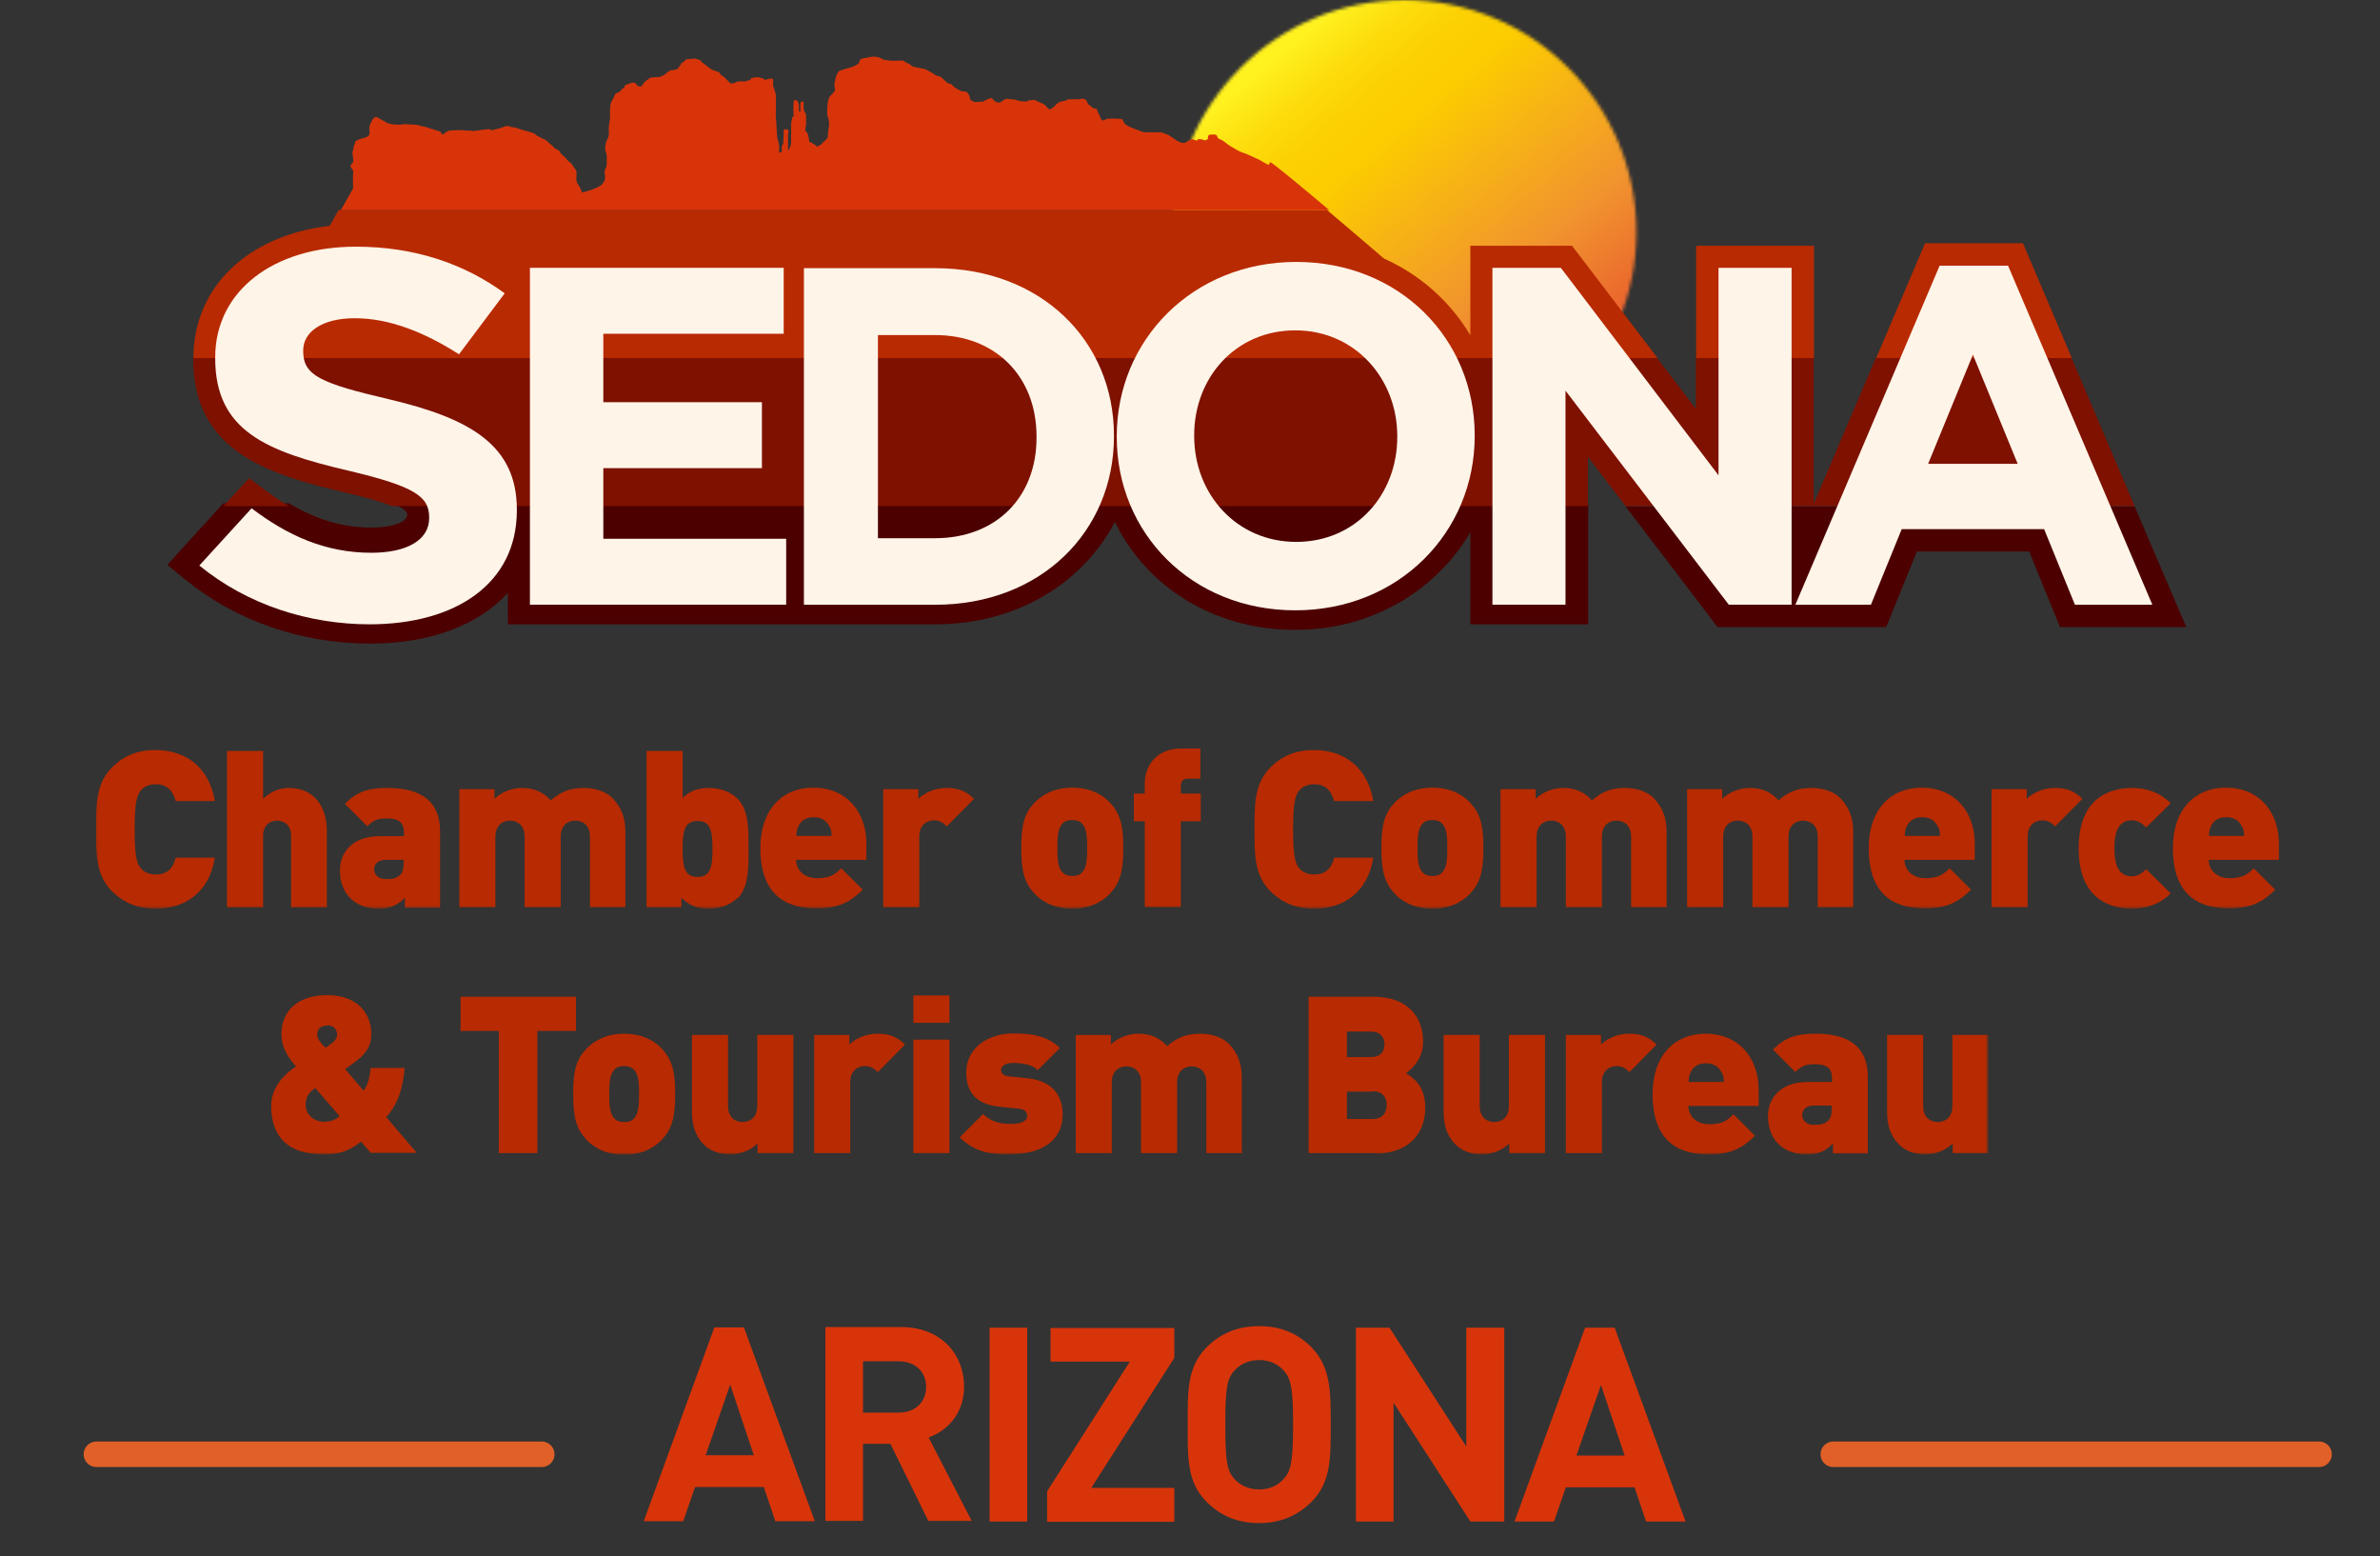 <svg viewBox="0 0 751 491" fill="none" xmlns="http://www.w3.org/2000/svg">
<rect x="0" y="0" width="751" height="491" fill="#333333" stroke="none"/>
<mask id="mask0_341_26622" style="mask-type:luminance" maskUnits="userSpaceOnUse" x="369" y="0" width="148" height="147">
<path d="M369.958 73.206C369.958 113.636 402.733 146.412 443.164 146.412C483.594 146.412 516.37 113.636 516.37 73.206C516.37 32.776 483.594 0 443.164 0C402.733 0 369.958 32.776 369.958 73.206Z" fill="white"></path>
</mask>
<g mask="url(#mask0_341_26622)">
<path d="M455.919 -72.106L297.83 60.547L430.482 218.636L588.571 85.983L455.919 -72.106Z" fill="url(#paint0_linear_341_26622)"></path>
</g>
<path d="M541.98 197.827H555.915H572.401H595.167L604.882 173.981H640.308L650.023 197.827H689.864L673.574 159.752H512.933L541.98 197.827Z" fill="#4C0000"></path>
<mask id="mask1_341_26622" style="mask-type:luminance" maskUnits="userSpaceOnUse" x="0" y="0" width="751" height="211">
<path d="M751 0H0V210.296H751V0Z" fill="white"></path>
</mask>
<g mask="url(#mask1_341_26622)">
<path d="M128.453 162.498C128.453 164.756 123.644 166.424 117.266 166.424C108.238 166.424 99.897 163.97 91.163 158.77H70.457L52.794 178.2L58.583 182.91C74.481 195.863 95.088 203.027 116.775 203.027C135.911 203.027 151.023 197.139 160.247 187.031V196.943H295.178C320.594 196.943 341.496 184.186 351.8 164.657C361.809 185.167 383.006 198.709 408.814 198.709C432.66 198.709 453.072 186.443 463.964 167.896V196.943H501.156V158.868H123.841C128.453 160.732 128.551 161.91 128.551 162.597" fill="#4C0000"></path>
<path d="M83.703 154.665L78.6 150.838L70.455 159.67H91.161C88.707 158.198 86.254 156.53 83.703 154.665Z" fill="#7E1100"></path>
<path d="M60.937 112.948C60.937 141.798 83.31 149.354 108.334 155.242C116.086 157.009 120.797 158.481 123.741 159.658H501.056V144.055L512.93 159.658H673.571L653.65 112.85H591.926L572.3 158.971V112.85H535.108V128.943L522.841 112.85H60.838" fill="#7E1100"></path>
<path d="M104.017 71.243C78.404 74.187 61.035 90.379 61.035 112.949H523.038L496.052 77.523H463.963V105.785C457.683 95.187 448.262 86.748 436.682 81.547C432.561 78.014 425.594 72.028 418.724 66.238H106.863C106.274 67.22 105.685 68.299 104.998 69.575C104.606 70.163 104.311 70.752 104.017 71.243Z" fill="#B82A01"></path>
<path d="M572.401 77.527H535.209V112.953H572.401V77.527Z" fill="#B82A01"></path>
<path d="M638.346 76.74H607.434L592.028 112.951H653.753L638.346 76.74Z" fill="#B82A01"></path>
<path d="M400.278 52.03C397.53 50.657 398.413 50.853 396.843 50.166C395.371 49.479 393.114 48.4 392.035 48.105C390.955 47.811 389.582 46.829 388.502 46.241C387.325 45.652 386.343 44.474 385.068 43.984C383.792 43.493 384.381 43.002 383.792 42.61C383.203 42.217 382.124 42.512 381.633 42.512C381.142 42.512 381.142 43.591 381.142 43.787C381.142 43.984 380.259 44.278 380.259 44.278C380.259 44.278 378.885 43.787 378.296 43.886C377.708 43.886 377.708 44.376 377.708 44.376L376.236 43.886C376.236 43.886 375.549 44.082 374.273 44.867C372.997 45.652 371.133 44.18 370.937 44.082C370.74 43.984 368.974 42.61 368.091 42.315C367.208 42.119 367.109 41.825 366.226 41.727C365.343 41.727 363.282 41.727 361.712 41.727C360.142 41.727 360.338 41.432 357.296 40.353C354.254 39.273 354.549 38.096 354.254 37.801C354.058 37.507 353.469 37.409 350.82 37.409C348.17 37.409 348.857 37.998 348.17 37.998C347.483 37.998 347.287 37.212 346.992 36.526C346.796 35.74 346.404 35.642 346.207 34.759C346.011 33.974 345.815 34.269 345.422 34.269C344.932 34.269 344.245 33.483 343.656 33.091C343.067 32.699 343.067 31.717 342.38 31.325C341.693 30.932 340.32 31.325 340.32 31.325C340.32 31.325 339.534 31.325 337.866 31.325C336.1 31.325 337.179 31.619 335.511 31.913C333.843 32.208 334.53 32.11 333.843 32.502C333.156 32.895 332.96 33.483 332.665 33.582C332.371 33.778 331.586 34.563 331.193 34.465C330.703 34.465 330.408 33.68 329.525 32.993C328.74 32.404 328.74 32.699 327.464 32.012C326.189 31.325 326.581 31.521 325.502 31.619C324.422 31.619 324.619 31.619 324.324 31.913C324.03 32.11 322.852 32.011 321.969 31.913C321.086 31.717 320.791 31.619 320.399 31.423C320.006 31.325 319.319 31.423 318.436 31.227C317.553 31.03 316.964 31.227 315.983 32.11C314.904 32.895 313.53 31.619 313.53 31.619C313.53 31.619 313.235 30.932 312.745 30.932C312.254 30.932 310.684 31.717 310.193 32.012C309.702 32.306 309.506 32.012 309.506 32.012C309.506 32.012 308.525 32.208 307.838 32.208C307.151 32.208 307.053 31.913 306.562 31.717C306.072 31.521 306.17 31.128 305.875 30.245C305.581 29.46 305.581 29.755 305.287 29.264C304.992 28.773 304.207 28.871 303.717 28.773C303.226 28.773 303.324 28.773 302.637 28.381C301.95 27.988 301.361 27.792 300.674 27.007C299.988 26.222 299.497 26.516 298.908 26.124C298.417 25.731 298.417 25.633 297.338 24.652C296.259 23.768 296.455 24.161 295.768 23.965C295.081 23.768 294.59 23.18 293.609 22.689C292.628 22.198 292.922 22.297 292.333 22.002C291.744 21.708 290.567 21.512 288.997 21.217C287.427 21.021 287.525 20.432 286.838 20.138C286.053 19.745 286.151 19.941 285.366 19.353C284.581 18.764 284.286 19.255 283.305 19.156C282.324 19.156 281.931 19.156 281.539 19.156C281.048 19.156 281.048 19.156 279.772 18.96C278.595 18.862 278.595 18.764 278.202 18.469C277.81 18.175 276.142 17.782 275.455 17.881C274.768 17.881 273.492 18.273 273.099 18.273C272.707 18.273 271.922 18.469 271.627 18.666C271.333 18.764 270.941 20.04 270.941 20.04C270.941 20.04 269.763 20.825 268.88 21.119C267.997 21.315 265.347 22.198 264.955 22.297C264.562 22.493 263.875 23.867 263.875 23.867C263.875 23.867 263.384 25.927 263.286 26.418C263.286 26.909 263.483 28.086 263.483 28.479C263.483 28.871 262.207 29.951 261.716 30.638C261.226 31.325 261.029 33.974 261.029 33.974V36.231C261.029 36.231 261.618 37.998 261.618 38.586C261.618 39.175 261.618 39.764 261.422 40.941C261.127 42.119 261.324 42.512 261.226 43.1C261.226 43.689 260.441 44.18 259.754 44.867C258.969 45.554 259.754 44.867 259.459 45.259C259.165 45.652 257.693 46.339 257.693 46.339C257.693 46.339 257.693 45.946 257.398 45.848C257.202 45.75 256.515 45.259 255.926 44.965C255.436 44.67 255.338 44.769 255.338 44.769C255.338 44.769 255.338 43.984 255.141 43.395C255.141 42.904 255.043 42.61 254.847 42.217C254.749 41.727 254.062 41.432 254.062 41.04C254.062 40.647 254.356 39.568 254.356 39.077C254.356 38.586 254.356 37.998 254.356 37.605C254.356 37.212 254.356 36.428 254.356 36.133C254.16 35.839 253.571 34.759 253.571 34.367C253.571 33.974 253.571 32.012 253.571 32.012L252.59 32.208V35.152H252.099V32.895L251.609 31.815C251.609 31.815 251.314 31.619 250.726 31.521C250.137 31.423 250.431 36.82 250.431 36.82H250.039C250.039 36.82 249.744 38.292 249.646 38.783C249.646 39.273 249.646 39.764 249.646 40.255C249.646 40.745 249.646 41.432 249.646 42.315C249.548 43.1 249.646 43.297 249.646 43.689C249.646 44.082 249.646 45.456 249.45 46.044C249.254 46.535 248.763 47.811 248.665 47.32C248.665 46.829 248.665 44.572 248.665 43.493C248.567 42.413 248.861 41.432 248.861 41.138C248.861 40.941 247.782 40.549 247.389 40.941C247.095 41.334 247.389 41.825 247.291 42.413C247.193 42.904 247.291 43.689 247.193 44.278C247.193 44.867 247.193 45.357 246.898 45.75C246.604 46.044 246.702 46.339 246.702 47.32C246.702 48.301 246.113 48.203 245.917 48.007C245.721 47.811 245.917 47.026 245.917 46.535C245.917 46.044 245.525 44.18 245.328 43.787C245.132 43.395 245.034 38.39 244.838 37.212C244.74 36.133 244.838 34.857 244.838 34.269C244.838 33.68 244.838 32.993 244.838 32.699C244.838 32.404 244.838 31.521 244.838 30.932C244.838 30.343 244.838 30.049 244.739 29.558C244.641 29.068 244.249 27.792 244.053 27.399C243.856 27.007 243.954 26.418 243.954 26.418C243.954 26.418 243.954 25.437 243.954 25.044C243.856 24.652 243.464 24.848 242.777 24.848C242.09 24.848 242.384 25.142 241.599 25.142C240.814 25.142 241.109 24.75 240.52 24.652C240.029 24.652 239.931 24.455 239.244 24.357C238.557 24.357 238.753 24.357 237.478 24.553C236.202 24.75 237.282 24.946 236.889 25.142C236.496 25.339 235.81 25.437 235.319 25.633C234.828 25.829 234.338 25.633 233.945 25.633C233.553 25.633 232.767 25.633 232.081 26.026C231.295 26.418 230.609 26.32 230.412 26.222C230.216 26.026 229.038 24.848 228.744 24.553C228.45 24.259 228.253 24.063 227.665 23.768C227.174 23.376 227.174 23.082 226.978 22.885C226.781 22.689 226.487 22.689 226.095 22.493C225.702 22.395 224.524 22.002 224.034 21.61C223.543 21.119 223.052 20.825 223.052 20.825C223.052 20.825 222.366 20.236 221.777 19.843C221.188 19.451 221.384 19.451 220.992 19.058C220.599 18.666 220.109 18.862 219.716 18.568C219.323 18.371 218.538 18.568 218.538 18.568C218.538 18.568 217.557 18.567 216.87 18.666C216.183 18.764 215.889 19.451 215.889 19.451L215.398 19.647C214.908 19.843 214.809 20.432 214.809 20.432C214.809 20.432 214.319 20.923 214.123 21.315C213.926 21.708 213.632 21.806 212.552 22.1C211.473 22.395 212.16 22.1 211.865 22.1C211.571 22.1 211.375 22.395 211.08 22.493C210.786 22.493 210.394 22.983 210.197 23.18C210.001 23.376 209.707 23.572 208.921 23.965C208.136 24.357 207.842 24.259 207.155 24.357C206.37 24.357 206.272 24.357 205.781 24.455C205.291 24.455 205.193 24.455 204.996 24.652C204.8 24.75 204.211 25.241 203.819 25.535C203.426 25.829 203.132 26.124 202.739 26.811C202.347 27.497 201.562 27.301 201.267 27.105C201.071 26.909 200.58 26.32 200.286 26.124C199.992 25.927 199.207 26.124 197.931 26.614C196.655 27.105 197.146 27.203 197.146 27.399C197.146 27.596 195.968 28.184 195.87 28.577C195.772 28.97 194.889 29.264 194.398 29.46C193.907 29.656 193.907 30.54 193.024 31.913C192.141 33.287 192.73 36.722 192.337 38.488C191.945 40.255 192.141 41.923 192.141 41.923C192.141 41.923 192.141 43.199 191.552 44.18C191.062 45.161 191.258 45.063 191.062 45.848C190.865 46.633 191.062 46.928 191.062 47.516C191.062 48.105 191.552 48.596 191.454 49.283C191.454 49.871 191.454 51.049 191.454 51.638C191.454 52.325 191.454 52.423 190.963 53.404C190.571 54.287 190.963 54.974 190.963 55.858C190.865 56.741 190.767 57.33 189.786 58.311C188.805 59.292 184.094 60.764 183.8 60.666C183.407 60.666 183.604 60.273 183.309 59.783C183.113 59.292 182.917 58.9 182.426 58.213C181.935 57.526 181.935 57.035 181.837 56.446C181.837 55.858 181.935 55.759 181.935 54.68C181.935 53.6 181.641 53.6 181.052 52.717C180.463 51.834 180.267 51.442 179.777 51.147C179.286 50.853 178.991 50.46 178.403 49.773C177.912 49.086 177.912 49.381 177.127 48.596C176.342 47.811 176.931 48.105 176.734 47.811C176.538 47.516 175.066 46.829 174.87 46.633C174.674 46.437 174.281 45.848 173.79 45.554C173.3 45.259 173.104 44.867 172.809 44.67C172.515 44.474 172.22 44.082 171.141 43.689C170.061 43.297 170.65 43.199 170.061 43.1C169.473 43.002 169.375 42.708 168.884 42.315C168.393 41.923 167.412 41.727 166.431 41.432C165.449 41.138 165.155 41.04 164.075 40.745C162.996 40.451 163.487 40.451 163.487 40.451C163.487 40.451 160.739 39.96 160.346 39.764C159.856 39.568 158.286 40.255 158.089 40.353C157.893 40.353 155.047 41.138 155.047 41.138C155.047 41.138 154.949 40.745 154.262 40.745C153.575 40.745 152.79 40.843 150.926 41.138C149.159 41.334 149.159 41.432 148.767 41.236C148.473 41.138 147.099 41.236 146.314 41.138C145.529 40.941 142.879 41.138 142.585 41.138C142.29 41.138 141.505 41.138 140.818 41.628C140.131 42.119 140.131 42.413 139.641 42.315C139.15 42.217 139.248 42.021 139.15 41.727C139.052 41.432 137.286 41.04 134.93 40.255C132.575 39.469 134.047 40.157 132.575 39.666C131.103 39.175 131.594 39.469 129.729 39.273C127.865 39.175 127.374 39.077 126.687 39.273C126 39.469 122.958 39.273 121.977 38.684C120.996 37.998 120.603 37.998 119.426 37.212C118.248 36.428 117.757 37.212 116.874 39.077C115.991 40.941 117.365 42.315 115.893 43.1C114.421 43.886 114.715 43.297 113.047 44.082C111.281 44.867 112.458 44.965 111.869 45.652C111.281 46.339 111.87 46.044 111.379 47.418C110.986 48.792 111.477 49.381 111.477 50.46C111.477 51.54 111.477 51.049 110.79 51.932C110.201 52.717 111.281 53.404 111.379 53.699C111.477 54.091 111.477 54.778 111.379 55.465C111.379 56.152 111.379 57.231 111.379 58.507C111.379 59.685 112.164 58.213 107.552 66.259H419.414C410.582 58.801 402.142 51.834 400.867 51.147" fill="#D8340A"></path>
<path d="M116.675 196.946C97.539 196.946 78.109 190.862 62.899 178.399L79.385 160.343C90.768 168.979 102.74 174.376 117.166 174.376C128.549 174.376 135.418 170.254 135.418 163.483V163.189C135.418 156.712 131.1 153.474 109.904 148.469C84.39 142.483 67.904 136.105 67.904 113.044V112.749C67.904 91.749 86.352 77.814 112.259 77.814C130.708 77.814 146.409 83.114 159.264 92.534L144.839 111.768C133.652 104.604 122.563 100.385 111.965 100.385C101.366 100.385 95.675 104.899 95.675 110.492V110.787C95.675 118.441 101.072 120.894 122.955 125.997C148.666 132.081 163.091 140.619 163.091 160.736V161.03C163.091 183.993 143.956 196.946 116.577 196.946" fill="#FEF4E8"></path>
<path d="M167.216 190.761V84.484H247.292V105.288H190.375V126.877H240.422V147.681H190.375V169.957H248.077V190.761H167.216Z" fill="#FEF4E8"></path>
<path d="M295.082 190.778H253.67V84.6H295.082C328.447 84.6 351.507 107.464 351.507 137.394V137.689C351.507 167.619 328.447 190.778 295.082 190.778ZM327.073 137.689C327.073 118.847 314.218 105.698 295.082 105.698H277.026V169.778H295.082C314.218 169.778 327.073 156.922 327.073 138.081V137.787V137.689Z" fill="#FEF4E8"></path>
<path d="M408.714 192.532C375.938 192.532 352.387 168.098 352.387 137.873V137.579C352.387 107.354 376.233 82.625 409.009 82.625C441.784 82.625 465.336 107.06 465.336 137.284V137.579C465.336 167.803 441.49 192.532 408.714 192.532ZM440.901 137.579C440.901 119.424 427.555 104.214 408.714 104.214C389.873 104.214 376.821 119.13 376.821 137.284V137.579C376.821 155.831 390.167 170.943 409.009 170.943C427.85 170.943 440.901 156.027 440.901 137.873V137.579Z" fill="#FEF4E8"></path>
<path d="M545.51 190.761L493.991 123.246V190.761H470.93V84.484H492.519L542.272 149.938V84.484H565.333V190.761H545.51Z" fill="#FEF4E8"></path>
<path d="M654.733 190.776L645.018 166.93H600.074L590.359 190.776H566.513L612.046 83.812H633.635L679.168 190.776H654.733ZM622.546 111.878L608.415 146.322H636.677L622.546 111.878Z" fill="#FEF4E8"></path>
</g>
<mask id="mask2_341_26622" style="mask-type:luminance" maskUnits="userSpaceOnUse" x="30" y="215" width="693" height="72">
<path d="M722.442 215.008H30.125V286.644H722.442V215.008Z" fill="white"></path>
</mask>
<g mask="url(#mask2_341_26622)">
<path d="M49.065 286.655C43.276 286.655 38.958 284.692 35.327 281.159C30.126 275.958 30.322 268.991 30.322 261.631C30.322 254.271 30.126 247.304 35.327 242.103C38.958 238.472 43.276 236.607 49.065 236.607C58.388 236.607 65.944 241.808 67.808 252.701H55.444C54.659 249.953 53.187 247.402 49.163 247.402C46.907 247.402 45.238 248.285 44.355 249.463C43.276 250.935 42.491 252.701 42.491 261.631C42.491 270.561 43.276 272.425 44.355 273.799C45.238 274.977 46.907 275.86 49.163 275.86C53.187 275.86 54.757 273.407 55.444 270.561H67.808C66.042 281.453 58.486 286.655 49.065 286.655Z" fill="#B82A01"></path>
<path d="M91.849 286.255V263.684C91.849 259.661 88.905 258.876 87.433 258.876C85.962 258.876 83.017 259.661 83.017 263.684V286.255H71.634V236.895H83.017V252.007C85.373 249.652 88.317 248.572 91.162 248.572C99.209 248.572 103.134 254.558 103.134 262.114V286.255H91.751H91.849Z" fill="#B82A01"></path>
<path d="M127.769 286.251V283.209C125.512 285.466 123.353 286.643 119.428 286.643C115.502 286.643 112.558 285.368 110.498 283.307C108.339 281.148 107.259 278.008 107.259 274.573C107.259 268.98 111.086 263.779 119.918 263.779H127.474V262.797C127.474 259.363 125.806 258.185 121.881 258.185C118.937 258.185 117.759 258.872 115.895 260.639L108.829 253.573C112.657 249.746 116.091 248.568 122.372 248.568C133.068 248.568 138.858 252.984 138.858 262.111V286.349H127.769V286.251ZM127.474 271.237H121.685C119.428 271.237 118.054 272.512 118.054 274.181C118.054 275.849 119.329 277.321 121.783 277.321C124.04 277.321 125.021 277.125 126.297 275.947C127.082 275.162 127.376 273.984 127.376 272.218V271.237H127.474Z" fill="#B82A01"></path>
<path d="M186.156 286.251V263.975C186.156 259.657 183.114 258.872 181.543 258.872C179.973 258.872 176.931 259.657 176.931 263.975V286.251H165.548V263.975C165.548 259.657 162.506 258.872 160.936 258.872C159.366 258.872 156.324 259.657 156.324 263.975V286.251H144.94V248.961H156.029V252.003C158.286 249.746 161.721 248.568 164.665 248.568C168.394 248.568 171.338 249.746 173.791 252.494C177.029 249.648 180.072 248.568 184.291 248.568C187.824 248.568 191.258 249.746 193.221 251.709C196.361 254.947 197.343 258.48 197.343 262.405V286.251H185.959H186.156Z" fill="#B82A01"></path>
<path d="M232.768 283.213C230.609 285.371 227.273 286.647 223.642 286.647C219.717 286.647 217.362 285.47 215.006 283.213V286.255H204.016V236.895H215.399V251.712C217.46 249.652 220.011 248.572 223.74 248.572C227.469 248.572 230.609 249.848 232.768 252.007C236.399 255.638 236.203 262.213 236.203 267.708C236.203 273.203 236.399 279.68 232.768 283.409M220.109 258.974C215.89 258.974 215.399 262.409 215.399 267.806C215.399 273.203 215.89 276.638 220.109 276.638C224.329 276.638 224.82 273.203 224.82 267.806C224.82 262.409 224.329 258.974 220.109 258.974Z" fill="#B82A01"></path>
<path d="M251.214 271.239C251.214 274.281 253.569 277.029 257.789 277.029C261.714 277.029 263.48 275.95 265.443 273.889L272.214 280.66C268.387 284.487 264.658 286.548 257.69 286.548C249.447 286.548 239.929 283.604 239.929 267.51C239.929 255.342 246.896 248.473 256.611 248.473C267.405 248.473 273.391 256.421 273.391 266.136V271.239H251.116H251.214ZM261.714 260.739C261.027 259.169 259.457 257.795 256.807 257.795C254.158 257.795 252.588 259.071 251.901 260.739C251.41 261.72 251.312 262.8 251.312 263.683H262.401C262.401 262.8 262.303 261.72 261.812 260.739" fill="#B82A01"></path>
<path d="M298.809 260.737C297.73 259.657 296.65 258.774 294.688 258.774C293.216 258.774 290.076 259.657 290.076 263.877V286.251H278.692V248.961H289.781V252.003C291.45 250.335 294.688 248.568 298.613 248.568C302.244 248.568 304.795 249.452 307.347 252.003L298.711 260.737H298.809Z" fill="#B82A01"></path>
<path d="M350.328 281.837C348.071 284.193 344.342 286.646 338.356 286.646C332.37 286.646 328.543 284.193 326.384 281.837C323.244 278.403 322.262 274.87 322.262 267.51C322.262 260.15 323.244 256.618 326.384 253.281C328.641 250.926 332.37 248.473 338.356 248.473C344.342 248.473 348.169 250.926 350.328 253.281C353.468 256.716 354.449 260.248 354.449 267.51C354.449 274.772 353.468 278.403 350.328 281.837ZM341.398 259.758C340.711 259.071 339.73 258.678 338.356 258.678C336.982 258.678 336.001 258.973 335.314 259.758C333.842 261.23 333.645 263.879 333.645 267.51C333.645 271.141 333.842 273.791 335.314 275.263C336.001 275.949 336.982 276.342 338.356 276.342C339.73 276.342 340.711 276.048 341.398 275.263C342.87 273.791 343.066 271.141 343.066 267.51C343.066 263.879 342.87 261.23 341.398 259.758Z" fill="#B82A01"></path>
<path d="M372.605 259.072V286.156H361.222V259.072H357.787V250.338H361.222V247.1C361.222 241.997 364.558 236.109 372.801 236.109H378.787V245.628H374.862C373.39 245.628 372.605 246.413 372.605 247.885V250.338H378.885V259.072H372.605Z" fill="#B82A01"></path>
<path d="M414.605 286.655C408.815 286.655 404.497 284.692 400.867 281.159C395.666 275.958 395.862 268.991 395.862 261.631C395.862 254.271 395.666 247.304 400.867 242.103C404.497 238.472 408.815 236.607 414.605 236.607C423.927 236.607 431.484 241.808 433.348 252.701H420.983C420.198 249.953 418.726 247.402 414.703 247.402C412.446 247.402 410.778 248.285 409.895 249.463C408.815 250.935 408.03 252.701 408.03 261.631C408.03 270.561 408.815 272.425 409.895 273.799C410.778 274.977 412.446 275.86 414.703 275.86C418.726 275.86 420.297 273.407 420.983 270.561H433.348C431.582 281.453 424.026 286.655 414.605 286.655Z" fill="#B82A01"></path>
<path d="M463.965 281.837C461.708 284.193 457.978 286.646 451.992 286.646C446.006 286.646 442.179 284.193 440.02 281.837C436.88 278.403 435.899 274.87 435.899 267.51C435.899 260.15 436.88 256.618 440.02 253.281C442.277 250.926 446.006 248.473 451.992 248.473C457.978 248.473 461.806 250.926 463.965 253.281C467.105 256.716 468.086 260.248 468.086 267.51C468.086 274.772 467.105 278.403 463.965 281.837ZM455.035 259.758C454.348 259.071 453.366 258.678 451.992 258.678C450.619 258.678 449.637 258.973 448.95 259.758C447.478 261.23 447.282 263.879 447.282 267.51C447.282 271.141 447.478 273.791 448.95 275.263C449.637 275.949 450.619 276.342 451.992 276.342C453.366 276.342 454.348 276.048 455.035 275.263C456.506 273.791 456.703 271.141 456.703 267.51C456.703 263.879 456.506 261.23 455.035 259.758Z" fill="#B82A01"></path>
<path d="M514.7 286.251V263.975C514.7 259.657 511.657 258.872 510.087 258.872C508.517 258.872 505.475 259.657 505.475 263.975V286.251H494.092V263.975C494.092 259.657 491.05 258.872 489.48 258.872C487.91 258.872 484.868 259.657 484.868 263.975V286.251H473.484V248.961H484.573V252.003C486.83 249.746 490.265 248.568 493.209 248.568C496.938 248.568 499.882 249.746 502.335 252.494C505.573 249.648 508.615 248.568 512.835 248.568C516.368 248.568 519.802 249.746 521.765 251.709C524.905 254.947 525.887 258.48 525.887 262.405V286.251H514.503H514.7Z" fill="#B82A01"></path>
<path d="M573.578 286.251V263.975C573.578 259.657 570.536 258.872 568.966 258.872C567.396 258.872 564.354 259.657 564.354 263.975V286.251H552.971V263.975C552.971 259.657 549.929 258.872 548.359 258.872C546.789 258.872 543.746 259.657 543.746 263.975V286.251H532.363V248.961H543.452V252.003C545.709 249.746 549.144 248.568 552.088 248.568C555.817 248.568 558.761 249.746 561.214 252.494C564.452 249.648 567.494 248.568 571.714 248.568C575.247 248.568 578.681 249.746 580.644 251.709C583.784 254.947 584.765 258.48 584.765 262.405V286.251H573.382H573.578Z" fill="#B82A01"></path>
<path d="M600.956 271.239C600.956 274.281 603.311 277.029 607.53 277.029C611.456 277.029 613.222 275.95 615.185 273.889L621.956 280.66C618.129 284.487 614.4 286.548 607.432 286.548C599.189 286.548 589.67 283.604 589.67 267.51C589.67 255.342 596.638 248.473 606.353 248.473C617.147 248.473 623.133 256.421 623.133 266.136V271.239H600.857H600.956ZM611.456 260.739C610.769 259.169 609.199 257.795 606.549 257.795C603.899 257.795 602.329 259.071 601.642 260.739C601.152 261.72 601.054 262.8 601.054 263.683H612.143C612.143 262.8 612.044 261.72 611.554 260.739" fill="#B82A01"></path>
<path d="M648.551 260.737C647.472 259.657 646.392 258.774 644.43 258.774C642.859 258.774 639.817 259.657 639.817 263.877V286.251H628.434V248.961H639.523V252.003C641.191 250.335 644.43 248.568 648.355 248.568C651.986 248.568 654.537 249.452 657.089 252.003L648.453 260.737H648.551Z" fill="#B82A01"></path>
<path d="M672.69 286.643C666.213 286.643 655.909 283.896 655.909 267.606C655.909 251.316 666.213 248.568 672.69 248.568C677.891 248.568 681.914 250.335 684.956 253.377L677.204 261.031C675.732 259.559 674.554 258.774 672.591 258.774C671.021 258.774 670.04 259.265 669.059 260.246C667.783 261.62 667.194 264.073 667.194 267.606C667.194 271.139 667.783 273.592 669.059 274.966C670.04 275.947 671.021 276.438 672.591 276.438C674.456 276.438 675.732 275.653 677.204 274.181L684.956 281.835C681.914 284.877 677.891 286.643 672.69 286.643Z" fill="#B82A01"></path>
<path d="M696.931 271.239C696.931 274.281 699.286 277.029 703.505 277.029C707.431 277.029 709.197 275.95 711.16 273.889L717.931 280.66C714.104 284.487 710.375 286.548 703.407 286.548C695.164 286.548 685.646 283.604 685.646 267.51C685.646 255.342 692.613 248.473 702.328 248.473C713.122 248.473 719.108 256.421 719.108 266.136V271.239H696.832H696.931ZM707.431 260.739C706.744 259.169 705.174 257.795 702.524 257.795C699.875 257.795 698.304 259.071 697.618 260.739C697.127 261.72 697.029 262.8 697.029 263.683H708.118C708.118 262.8 708.02 261.72 707.529 260.739" fill="#B82A01"></path>
</g>
<mask id="mask3_341_26622" style="mask-type:luminance" maskUnits="userSpaceOnUse" x="70" y="292" width="558" height="73">
<path d="M627.256 292.535H70.752V364.171H627.256V292.535Z" fill="white"></path>
</mask>
<g mask="url(#mask3_341_26622)">
<path d="M117.073 363.777L113.933 360.146C111.48 361.912 108.83 364.169 102.256 364.169C90.578 364.169 85.573 358.379 85.573 348.762C85.573 343.071 89.695 338.851 93.424 336.398C91.657 334.435 88.812 331.099 88.812 326.192C88.812 318.93 93.914 313.926 103.335 313.926C112.069 313.926 117.172 319.029 117.172 326.29C117.172 330.019 115.405 332.473 112.363 334.73C112.363 334.73 110.106 336.496 108.929 337.281L114.718 344.052C116.092 342.482 116.779 339.244 116.975 336.889H127.672C127.181 343.365 125.513 348.37 121.882 352.393L131.499 363.678H117.172L117.073 363.777ZM99.41 343.267C97.153 344.837 96.466 346.309 96.466 348.664C96.466 351.706 99.213 353.865 102.256 353.865C104.709 353.865 105.985 353.08 107.162 352.099L99.508 343.267H99.41ZM103.237 323.543C100.882 323.543 100.097 324.818 100.097 326.487C100.097 327.959 101.863 329.725 102.746 330.51C103.335 330.117 104.415 329.332 104.415 329.332C105.592 328.547 106.377 327.468 106.377 326.388C106.377 324.72 105.298 323.445 103.237 323.445" fill="#B82A01"></path>
<path d="M169.572 325.218V363.784H157.404V325.218H145.333V314.424H181.74V325.218H169.572Z" fill="#B82A01"></path>
<path d="M208.924 359.46C206.667 361.816 202.938 364.269 196.952 364.269C190.966 364.269 187.139 361.816 184.98 359.46C181.84 356.026 180.858 352.493 180.858 345.133C180.858 337.773 181.84 334.241 184.98 330.904C187.237 328.549 190.966 326.096 196.952 326.096C202.938 326.096 206.765 328.549 208.924 330.904C212.064 334.339 213.046 337.872 213.046 345.133C213.046 352.395 212.064 356.026 208.924 359.46ZM199.994 337.381C199.307 336.694 198.326 336.301 196.952 336.301C195.578 336.301 194.597 336.596 193.91 337.381C192.438 338.853 192.242 341.502 192.242 345.133C192.242 348.764 192.438 351.414 193.91 352.886C194.597 353.573 195.578 353.965 196.952 353.965C198.326 353.965 199.307 353.671 199.994 352.886C201.466 351.414 201.662 348.764 201.662 345.133C201.662 341.502 201.466 338.853 199.994 337.381Z" fill="#B82A01"></path>
<path d="M239.048 363.77V360.728C236.791 362.985 233.357 364.163 230.413 364.163C226.88 364.163 224.034 362.985 222.072 361.023C218.932 357.784 218.343 354.252 218.343 350.326V326.48H229.726V348.854C229.726 353.172 232.768 353.957 234.338 353.957C235.908 353.957 238.95 353.172 238.95 348.854V326.48H250.334V363.77H239.245H239.048Z" fill="#B82A01"></path>
<path d="M277.027 338.264C275.948 337.185 274.868 336.301 272.906 336.301C271.336 336.301 268.293 337.185 268.293 341.404V363.778H256.91V326.488H267.999V329.53C269.667 327.862 272.906 326.096 276.831 326.096C280.462 326.096 283.013 326.979 285.565 329.53L276.929 338.264H277.027Z" fill="#B82A01"></path>
<path d="M288.213 314.021H299.597V322.657H288.213V314.021ZM288.213 327.956H299.597V363.774H288.213V327.956Z" fill="#B82A01"></path>
<path d="M319.029 364.173C313.436 364.173 307.94 363.879 302.837 358.776L310.197 351.416C313.337 354.556 317.361 354.556 319.323 354.556C320.992 354.556 324.132 354.066 324.132 352.103C324.132 351.024 323.641 349.944 321.482 349.748L315.693 349.159C309.216 348.57 304.898 345.626 304.898 338.365C304.898 330.122 312.356 326 319.716 326C325.8 326 330.707 326.883 334.436 330.612L327.468 337.58C325.604 335.715 322.464 335.323 319.618 335.323C316.772 335.323 315.889 336.598 315.889 337.481C315.889 337.874 315.791 339.248 318.342 339.542L324.132 340.131C331.983 340.916 335.319 345.528 335.319 351.514C335.319 360.346 327.861 364.075 319.127 364.075" fill="#B82A01"></path>
<path d="M380.656 363.778V341.502C380.656 337.185 377.614 336.4 376.043 336.4C374.473 336.4 371.431 337.185 371.431 341.502V363.778H360.048V341.502C360.048 337.185 357.006 336.4 355.436 336.4C353.866 336.4 350.824 337.185 350.824 341.502V363.778H339.44V326.488H350.529V329.53C352.786 327.273 356.221 326.096 359.165 326.096C362.894 326.096 365.838 327.273 368.291 330.021C371.529 327.175 374.572 326.096 378.791 326.096C382.324 326.096 385.758 327.273 387.721 329.236C390.861 332.474 391.843 336.007 391.843 339.932V363.778H380.459H380.656Z" fill="#B82A01"></path>
<path d="M434.429 363.784H412.938V314.424H433.349C443.653 314.424 449.05 320.214 449.05 328.751C449.05 334.345 445.125 337.485 443.653 338.564C445.714 339.84 449.737 342.391 449.737 349.359C449.737 358.779 443.162 363.882 434.331 363.882M432.564 325.415H425.008V333.461H432.564C435.901 333.461 436.882 331.401 436.882 329.438C436.882 327.475 435.803 325.415 432.564 325.415ZM433.153 344.354H425.008V352.989H433.153C436.49 352.989 437.569 350.732 437.569 348.574C437.569 346.415 436.49 344.256 433.153 344.256" fill="#B82A01"></path>
<path d="M476.236 363.77V360.728C473.979 362.985 470.544 364.163 467.6 364.163C464.068 364.163 461.222 362.985 459.259 361.023C456.119 357.784 455.53 354.252 455.53 350.326V326.48H466.913V348.854C466.913 353.172 469.956 353.957 471.526 353.957C473.096 353.957 476.138 353.172 476.138 348.854V326.48H487.521V363.77H476.432H476.236Z" fill="#B82A01"></path>
<path d="M514.21 338.264C513.131 337.185 512.051 336.301 510.089 336.301C508.519 336.301 505.476 337.185 505.476 341.404V363.778H494.093V326.488H505.182V329.53C506.85 327.862 510.089 326.096 514.014 326.096C517.645 326.096 520.196 326.979 522.748 329.53L514.112 338.264H514.21Z" fill="#B82A01"></path>
<path d="M532.757 348.862C532.757 351.904 535.112 354.652 539.332 354.652C543.257 354.652 545.024 353.572 546.986 351.512L553.757 358.283C549.93 362.11 546.201 364.171 539.234 364.171C530.991 364.171 521.472 361.227 521.472 345.133C521.472 332.965 528.439 326.096 538.154 326.096C548.949 326.096 554.935 334.044 554.935 343.759V348.862H532.659H532.757ZM543.257 338.362C542.57 336.792 541 335.418 538.351 335.418C535.701 335.418 534.131 336.694 533.444 338.362C532.953 339.343 532.855 340.423 532.855 341.306H543.944C543.944 340.423 543.846 339.343 543.355 338.362" fill="#B82A01"></path>
<path d="M578.388 363.778V360.736C576.131 362.993 574.07 364.171 570.047 364.171C566.318 364.171 563.177 362.895 561.117 360.834C558.958 358.675 557.878 355.535 557.878 352.101C557.878 346.507 561.706 341.306 570.537 341.306H578.093V340.325C578.093 336.89 576.425 335.713 572.5 335.713C569.556 335.713 568.378 336.4 566.514 338.166L559.448 331.1C563.276 327.273 566.71 326.096 572.991 326.096C583.687 326.096 589.379 330.512 589.379 339.638V363.876H578.29L578.388 363.778ZM578.093 348.764H572.304C570.047 348.764 568.673 350.04 568.673 351.708C568.673 353.376 569.949 354.848 572.402 354.848C574.659 354.848 575.64 354.652 576.916 353.474C577.701 352.689 577.995 351.512 577.995 349.745V348.764H578.093Z" fill="#B82A01"></path>
<path d="M616.17 363.77V360.728C613.913 362.985 610.478 364.163 607.534 364.163C604.001 364.163 601.156 362.985 599.193 361.023C596.053 357.784 595.464 354.252 595.464 350.326V326.48H606.847V348.854C606.847 353.172 609.889 353.957 611.459 353.957C613.029 353.957 616.072 353.172 616.072 348.854V326.48H627.455V363.77H616.366H616.17Z" fill="#B82A01"></path>
</g>
<path d="M30.422 458.764H170.946" stroke="#E16027" stroke-width="8.047" stroke-linecap="round" stroke-linejoin="round"></path>
<path d="M578.487 458.764H731.768" stroke="#E16027" stroke-width="8.047" stroke-linecap="round" stroke-linejoin="round"></path>
<g style="mix-blend-mode:multiply">
<mask id="mask4_341_26622" style="mask-type:luminance" maskUnits="userSpaceOnUse" x="193" y="408" width="349" height="83">
<path d="M541.59 408.531H193.321V490.275H541.59V408.531Z" fill="white"></path>
</mask>
<g mask="url(#mask4_341_26622)">
<path d="M512.641 459.166H497.431L505.183 436.891L512.641 459.166ZM531.875 479.97L509.501 418.834H500.179L477.903 479.97H490.365L494.095 469.176H515.782L519.412 479.97H531.875ZM474.664 479.97V418.834H462.692V456.321L438.454 418.834H427.856V479.97H439.73V442.484L463.968 479.97H474.566H474.664ZM408.033 449.451C408.033 461.227 407.346 464.073 404.991 466.624C403.225 468.587 400.575 469.863 397.337 469.863C394.099 469.863 391.351 468.587 389.585 466.624C387.229 464.073 386.641 461.227 386.641 449.451C386.641 437.676 387.229 434.83 389.585 432.278C391.351 430.316 394.099 429.04 397.337 429.04C400.575 429.04 403.225 430.316 404.991 432.278C407.346 434.83 408.033 437.676 408.033 449.451ZM419.907 449.451C419.907 438.853 419.907 431.199 413.823 425.017C409.505 420.699 404.304 418.344 397.337 418.344C390.37 418.344 385.07 420.699 380.753 425.017C374.57 431.199 374.767 438.853 374.767 449.451C374.767 460.05 374.57 467.606 380.753 473.788C385.07 478.106 390.37 480.461 397.337 480.461C404.304 480.461 409.505 478.008 413.823 473.788C420.005 467.606 419.907 459.951 419.907 449.451ZM370.547 479.97V469.372H344.346L370.547 428.353V418.933H331.491V429.531H356.514L330.411 470.452V480.068H370.547V479.97ZM324.131 418.834H312.257V479.97H324.131V418.834ZM292.238 437.578C292.238 442.288 288.803 445.624 283.603 445.624H272.317V429.433H283.603C288.803 429.433 292.238 432.769 292.238 437.479M306.663 479.872L293.023 453.475C298.911 451.316 304.21 446.017 304.21 437.381C304.21 427.176 296.85 418.638 284.388 418.638H260.443V479.774H272.317V455.437H280.953L292.925 479.774H306.762L306.663 479.872ZM237.873 459.068H222.663L230.415 436.792L237.873 459.068ZM257.107 479.872L234.733 418.736H225.411L203.135 479.872H215.597L219.326 469.078H241.014L244.644 479.872H257.107Z" fill="#D8340A"></path>
</g>
</g>
<defs>
<linearGradient id="paint0_linear_341_26622" x1="396.507" y1="23.93" x2="490.619" y2="136.088" gradientUnits="userSpaceOnUse">
<stop stop-color="#FFF21F"></stop>
<stop offset="0.01" stop-color="#FEEE1C"></stop>
<stop offset="0.1" stop-color="#FDDC0C"></stop>
<stop offset="0.19" stop-color="#FCD003"></stop>
<stop offset="0.28" stop-color="#FCCD00"></stop>
<stop offset="0.67" stop-color="#F1942E"></stop>
<stop offset="0.89" stop-color="#EA652D"></stop>
<stop offset="1" stop-color="#E5352B"></stop>
</linearGradient>
</defs>
</svg>
